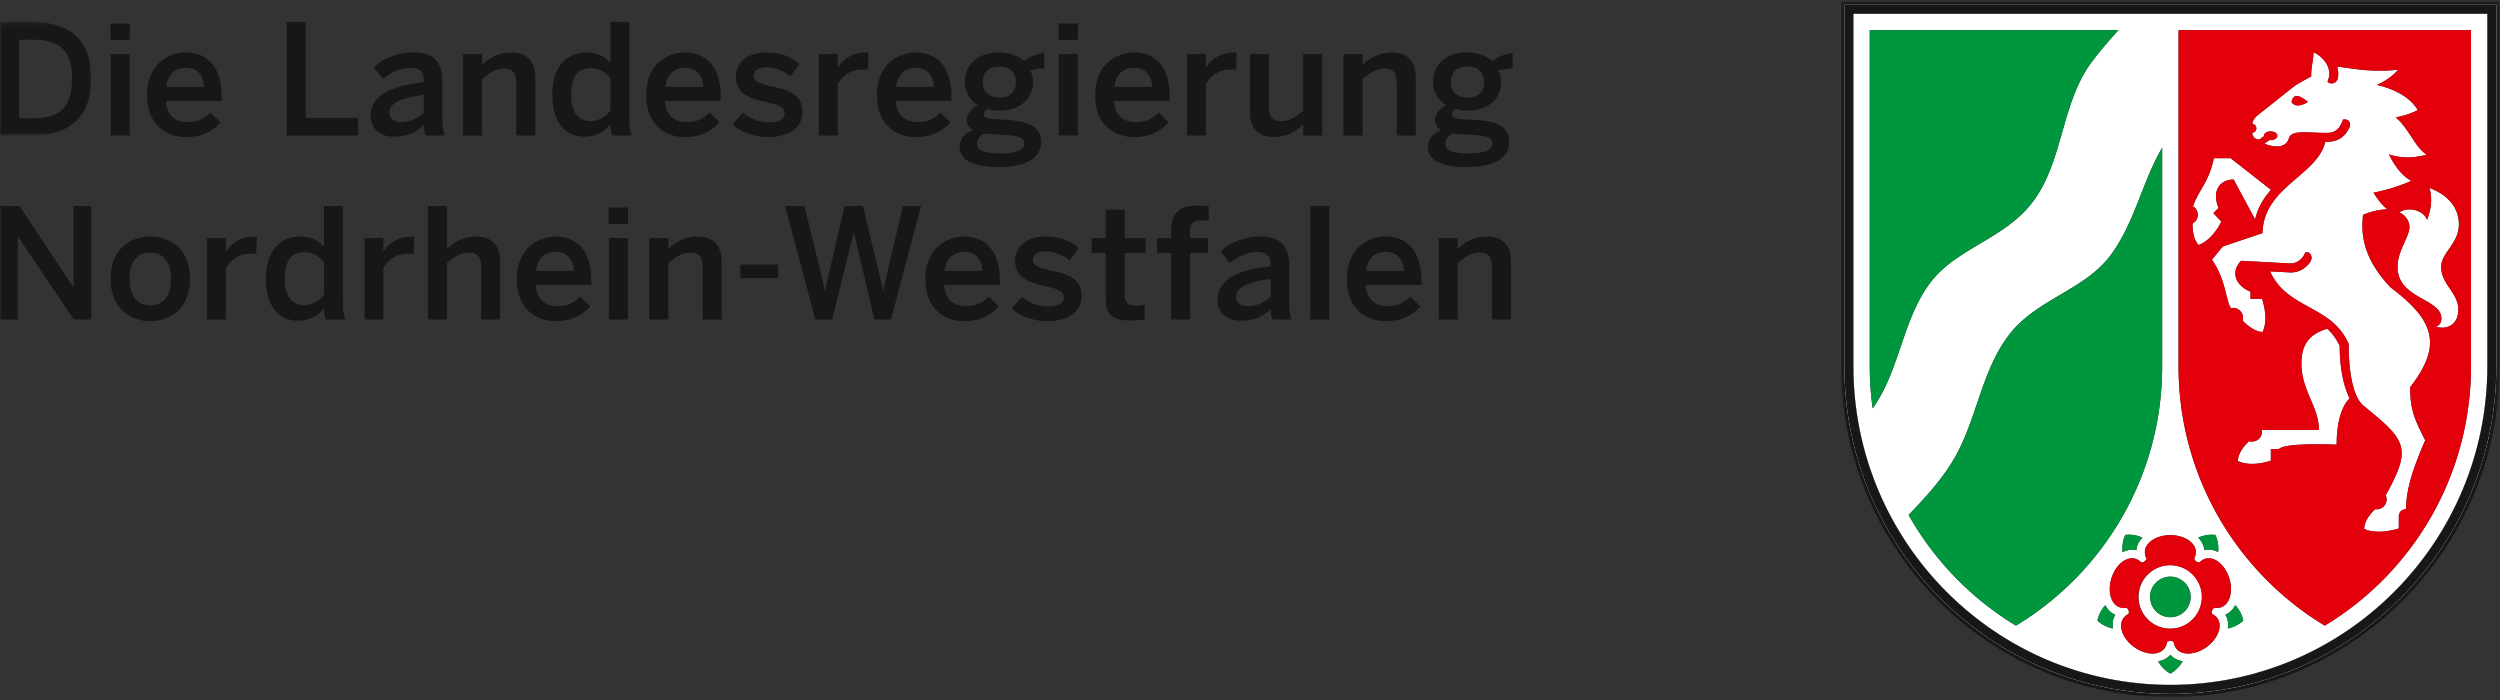<svg xmlns="http://www.w3.org/2000/svg" xmlns:xlink="http://www.w3.org/1999/xlink" width="575" height="161" viewBox="0 0 575 161"><rect x="0" y="0" width="575" height="161" fill="#333333" stroke="none"/><script xmlns=""/><defs><path id="path-1" d="M.14.161h151.459v159.992H.14z"/><path id="path-3" d="M0 .268h20.991v26.106H0z"/><path id="path-5" d="M0 160.345h574.912V.353H0z"/></defs><g id="Artboard" fill="none" fill-rule="evenodd" stroke="none" stroke-width="1"><g id="Group-85"><path id="Fill-1" fill="#FFF" d="M568.327 84.224c0 25.353-13.494 47.522-33.632 59.67-20.138-12.148-33.631-34.317-33.631-59.67V6.938h67.263v77.286zm-55.94 60.333c.182-1.103.048-2.202-.567-3.17 1.036-.427 1.79-1.226 2.299-2.217a7.509 7.509 0 011.837 3.577 7.51 7.51 0 01-3.57 1.81zm-6.807-20.888a7.507 7.507 0 013.97-.64 7.512 7.512 0 01.618 3.953c-.993-.514-2.08-.726-3.19-.44-.085-1.118-.612-2.082-1.398-2.873zm1.958 25.13c-3.065 2.227-7.095 2.124-7.603-1.142a1.21 1.21 0 00-1.505 0c-.508 3.266-4.539 3.368-7.605 1.14-3.065-2.226-4.213-6.092-1.263-7.583a1.211 1.211 0 00-.466-1.432c-3.262.526-4.605-3.275-3.434-6.88 1.17-3.603 4.492-5.888 6.822-3.545a1.21 1.21 0 001.218-.884c-1.509-2.941 1.692-5.394 5.482-5.394 3.787 0 6.988 2.453 5.48 5.394a1.21 1.21 0 001.217.884c2.33-2.343 5.652-.057 6.823 3.548 1.17 3.602-.173 7.403-3.435 6.878a1.21 1.21 0 00-.465 1.431c2.948 1.492 1.8 5.357-1.266 7.585zm-8.356 6.135a7.509 7.509 0 01-2.825-2.836c1.105-.167 2.108-.634 2.837-1.515.727.852 1.722 1.322 2.822 1.499a7.515 7.515 0 01-2.834 2.852zm-13.204-10.378a7.501 7.501 0 01-3.57-1.81 7.518 7.518 0 011.824-3.562c.498.993 1.246 1.799 2.3 2.222-.604.963-.735 2.055-.554 3.15zm6.79-20.895c-.796.786-1.334 1.754-1.405 2.898-1.09-.264-2.17-.06-3.164.443a7.514 7.514 0 01.617-3.975 7.512 7.512 0 013.951.634zm-29.099 20.234a69.723 69.723 0 01-24.693-25.456c3.658-3.812 7.24-7.678 10.031-12.204 5.68-9.213 6.527-20.875 13.258-29.458 6.232-7.946 17.231-10.15 23.09-17.965 5.587-7.453 7.3-16.883 11.946-24.859v50.27c0 25.354-13.494 47.523-33.632 59.672zm-33.632-59.671V6.938h57.2c-2.128 2.338-4.198 4.725-6.098 7.26-7.21 9.624-6.497 23.053-13.78 32.466-6.365 8.229-17.148 10.383-23.105 17.985-6.753 8.617-7.188 20.463-13.548 29.278-.44-3.17-.669-6.41-.669-9.703zm-3.762-81.05v81.05c0 40.486 32.664 73.299 72.907 73.299 40.244 0 72.908-32.813 72.908-73.3V3.176H426.275z"/><path id="Fill-3" fill="#FFF" d="M510.914 50.968l-1.835-1.943 1.192-1.198c-1.64-3.91.302-6.53 3.469-6.53l4.936 9.182c.635-2.774 2.004-4.954 3.655-6.817l-9.269-7.27h-3.896c-1.009 5.346-3.497 7.303-4.775 11.07a2.266 2.266 0 01-.12 3.955c-.009.536.004 3.534 1.417 4.93 2.015-.764 3.852-2.659 5.226-5.379"/><path id="Fill-5" fill="#FFF" d="M530.814 23.463s-2.694 1.769-3.755.002c.49-3.094 3.755-.002 3.755-.002m-12.804 7.052c.036.508.273 1.578 1.64 1.578l1.06-.77a.697.697 0 01-.008-.101c0-.556.693-1.006 1.547-1.006s1.547.45 1.547 1.006c0 .555-.692 1.006-1.547 1.006a2.3 2.3 0 01-.286-.018l-1.13.823s4.618 2.089 5.62-1.24c.593-1.973 4.167-1.229 8.599-1.229 1.7 0 2.916-.457 3.834-3.049 1.646-.327 1.8 1.194 1.471 1.841-1.274 2.5-2.914 3.278-5.548 3.278-1.887 7.813-14.181 10.288-14.444 20.986l-9.125 3.068-2.495 3.033c3.292 4.811 3.09 9.137 4.363 11.158a2.266 2.266 0 012.78 2.208c0 .228-.034.449-.042.714 0 0 2.412 2.552 4.549 2.552.887-1.83.852-4.546-.102-7.577h-2.68V67.1c-3.909-1.68-4.389-4.894-2.154-7.117l11.233.606c1.569.085 2.986-1.065 3.512-2.514 1.165-.396 1.876 1.075 1.154 2.153-.772 1.153-2.401 2.556-4.72 2.43l-4.524-.245c3.901 8.782 14.25 7.743 18.078 16.69 0 5.788.813 12.087 3.45 14.241 9.631 7.87 11.276 9.48 5.062 20.57a2.266 2.266 0 01-2.405 3.197c-.229.195-2.52 2.21-2.52 4.541 1.808.876 4.901.84 7.945-.11v-2.68c0-1.767 1.66-1.758 1.66-1.758 0-3.134.879-6.699 2.05-9.944a91.137 91.137 0 012.364-5.886c-2.612-5.15-3.455-7.178-3.455-12.22 7.716-9.95 5.272-15.557-4.516-22.958-7.344-7.753-6.547-13.766-6.339-16.664a15.498 15.498 0 015.63-1.297c-1.348-1.022-2.451-2.572-3.202-3.829 2.4-.465 5.508-1.285 8.7-2.721-2.343-1.201-4.054-3.831-5.16-6.088 2.285.775 5.186 1.05 8.706.073-2.715-1.67-3.955-5.806-7.128-8.568 1.73-.337 3.471-.867 5.064-1.677-2.034-3.384-6.1-5.012-9.405-5.794 1.82-.813 3.552-1.94 4.894-3.497-6.637.67-10.954-.38-14.02-.714.259.926.27 1.726.188 2.404-.21 1.723-1.999 1.717-2.426 1.045.308-.817.752-1.851.052-3.517-.947-2.252-3.265-3.245-3.265-3.245 0 1.6-.65 3.862-.527 5.576-1.01.525-3.288 1.743-4.43 2.65l-7.877 6.252c-.98.777-1.209 1.62-1.23 2.029.5 0 .903.448.903 1.001 0 .554-.404 1.002-.945 1"/><path id="Fill-7" fill="#FFF" d="M499.18 141.961a4.664 4.664 0 110-9.328 4.664 4.664 0 010 9.328m0-11.963a7.299 7.299 0 100 14.598 7.299 7.299 0 000-14.598"/><path id="Fill-9" fill="#FFF" d="M535.273 75.614c-4.318 1.247-5.946 3.845-5.946 7.985 0 6.33 4.02 9.881 4.02 15.292h-13.131a2.266 2.266 0 01-2.232 2.662c-.228 0-.449-.034-.713-.044 0 0-2.552 2.162-2.552 4.538 1.943.896 4.658.864 7.576-.097v-2.674h1.865c1.422-1.546 13.267-1.003 13.267-1.003 0-8.354 2.984-10.625 2.984-10.625-1.323-2.753-2.25-6.558-2.287-12.101-.799-1.705-1.77-2.953-2.85-3.933"/><path id="Fill-11" fill="#FFF" d="M551.815 48.878c1.493.516 2.367 2.15 2.367 3.311 0 2.281-2.745 5.362-2.745 9.229 0 7.397 10.087 7.149 10.087 11.859 0 1.548-1.264 1.855-1.264 1.855 2.025.686 5.15.013 5.15-3.961 0-3.845-3.94-5.768-3.94-9.753 0-3.367 4.078-5.317 4.078-9.827v-.022c-.01-3.452-2.037-6.54-6.779-8.357.841 2.699.186 5.474-.53 7.34-.892-2.24-4.36-3.139-6.424-1.674"/><g id="Group-15" transform="translate(423.313 .192)"><mask id="mask-2" fill="#fff"><use xlink:href="#path-1"/></mask><path id="Fill-13" fill="#181716" d="M75.87 159.401c-41.397 0-74.978-33.749-74.978-75.369V.914h149.955v83.118c0 41.62-33.581 75.369-74.977 75.369zM151.6.161H.14v83.871c0 42.032 33.914 76.121 75.73 76.121 41.815 0 75.73-34.089 75.73-76.12V.16z" mask="url(#mask-2)"/></g><path id="Fill-16" fill="#FFF" d="M499.182 157.523c-40.243 0-72.907-32.813-72.907-73.3V3.176H572.09v81.049c0 40.486-32.664 73.299-72.908 73.299zM424.205 1.105v83.119c0 41.62 33.581 75.368 74.977 75.368 41.397 0 74.978-33.748 74.978-75.368V1.105H424.205z"/><path id="Fill-18" fill="#181716" d="M499.182 157.523c-40.243 0-72.907-32.813-72.907-73.3V3.176H572.09v81.049c0 40.486-32.664 73.299-72.908 73.299zM424.205 1.105v83.119c0 41.62 33.581 75.368 74.977 75.368 41.397 0 74.978-33.748 74.978-75.368V1.105H424.205z"/><path id="Fill-20" fill="#00963E" d="M510.168 126.982a7.512 7.512 0 00-.618-3.954 7.507 7.507 0 00-3.97.641c.786.79 1.313 1.755 1.398 2.873 1.11-.286 2.197-.075 3.19.44"/><path id="Fill-22" fill="#00963E" d="M499.194 150.583c-.73.882-1.732 1.348-2.836 1.516a7.511 7.511 0 002.825 2.835 7.52 7.52 0 002.833-2.852c-1.1-.177-2.094-.647-2.822-1.5"/><path id="Fill-24" fill="#00963E" d="M484.232 139.184a7.511 7.511 0 00-1.824 3.562 7.508 7.508 0 003.57 1.81c-.181-1.095-.05-2.187.555-3.15-1.055-.423-1.803-1.23-2.3-2.222"/><path id="Fill-26" fill="#00963E" d="M511.82 141.387c.615.968.75 2.067.567 3.17a7.511 7.511 0 003.57-1.81 7.511 7.511 0 00-1.838-3.577c-.509.99-1.263 1.79-2.3 2.217"/><path id="Fill-28" fill="#00963E" d="M488.2 127.001c.993-.503 2.074-.706 3.163-.442.072-1.144.608-2.112 1.404-2.898a7.519 7.519 0 00-3.951-.634 7.515 7.515 0 00-.617 3.974"/><path id="Fill-30" fill="#00963E" d="M467.36 46.664c7.282-9.413 6.57-22.842 13.78-32.466 1.899-2.535 3.968-4.922 6.098-7.26h-57.2v77.286c0 3.293.227 6.532.668 9.703 6.36-8.815 6.795-20.66 13.548-29.279 5.958-7.6 16.74-9.755 23.106-17.984"/><path id="Fill-32" fill="#00963E" d="M499.18 132.632a4.664 4.664 0 100 9.328 4.664 4.664 0 000-9.328"/><path id="Fill-34" fill="#00963E" d="M497.3 33.953c-4.646 7.976-6.358 17.407-11.945 24.86-5.86 7.815-16.858 10.017-23.09 17.964-6.73 8.583-7.578 20.245-13.258 29.458-2.79 4.526-6.372 8.392-10.03 12.204a69.723 69.723 0 0024.692 25.456c20.138-12.15 33.632-34.318 33.632-59.671V33.953z"/><path id="Fill-36" fill="#E3000B" d="M504.272 51.418a2.268 2.268 0 00.12-3.955c1.277-3.768 3.765-5.725 4.774-11.072h3.896l9.269 7.271c-1.651 1.863-3.02 4.043-3.655 6.817l-4.936-9.182c-3.167 0-5.11 2.62-3.469 6.53l-1.192 1.198 1.835 1.943c-1.374 2.72-3.21 4.615-5.226 5.38-1.413-1.397-1.426-4.395-1.416-4.93zm13.78-22.905c.021-.408.25-1.252 1.23-2.029l7.877-6.253c1.142-.906 3.42-2.124 4.43-2.649-.122-1.714.527-3.976.527-5.576 0 0 2.318.993 3.265 3.245.7 1.666.256 2.7-.052 3.517.427.672 2.216.678 2.426-1.045a6.064 6.064 0 00-.188-2.404c3.065.333 7.383 1.385 14.02.714-1.343 1.558-3.073 2.684-4.894 3.497 3.306.782 7.371 2.41 9.404 5.794-1.592.81-3.333 1.34-5.063 1.677 3.173 2.762 4.413 6.897 7.129 8.568-3.521.977-6.422.702-8.707-.073 1.106 2.257 2.817 4.887 5.16 6.088-3.192 1.436-6.3 2.256-8.7 2.721.75 1.257 1.855 2.806 3.203 3.828a15.506 15.506 0 00-5.63 1.298c-.209 2.898-1.006 8.91 6.338 16.664 9.788 7.401 12.231 13.008 4.516 22.958 0 5.043.843 7.07 3.455 12.22a91.267 91.267 0 00-2.364 5.886c-1.172 3.245-2.05 6.81-2.05 9.944 0 0-1.66-.01-1.66 1.758v2.68c-3.044.95-6.137.986-7.944.11 0-2.33 2.29-4.346 2.519-4.54a2.266 2.266 0 002.405-3.197c6.214-11.092 4.569-12.702-5.062-20.57-2.637-2.155-3.45-8.454-3.45-14.242-3.829-8.947-14.177-7.908-18.078-16.69l4.523.245c2.32.126 3.95-1.277 4.721-2.43.722-1.078.011-2.549-1.155-2.153-.525 1.449-1.943 2.599-3.51 2.515l-11.234-.607c-2.235 2.223-1.755 5.438 2.154 7.117v1.677h2.68c.954 3.031.989 5.747.102 7.577-2.137 0-4.549-2.552-4.549-2.552.008-.265.042-.486.042-.714a2.266 2.266 0 00-2.78-2.208c-1.272-2.021-1.07-6.347-4.363-11.158l2.495-3.033 9.125-3.068c.263-10.698 12.556-13.173 14.444-20.986 2.633 0 4.274-.779 5.548-3.278.33-.647.175-2.169-1.471-1.84-.918 2.59-2.134 3.048-3.835 3.048-4.43 0-8.005-.744-8.598 1.229-1.002 3.329-5.62 1.24-5.62 1.24l1.13-.823c.093.012.188.018.286.018.855 0 1.548-.45 1.548-1.006s-.694-1.006-1.548-1.006c-.854 0-1.548.45-1.548 1.006 0 .034.003.068.009.101l-1.06.77c-1.367 0-1.604-1.07-1.64-1.578.541.001.945-.447.945-1 0-.554-.404-1.002-.903-1.002zm40.717 14.7c4.742 1.817 6.77 4.904 6.779 8.356v.022c0 4.51-4.077 6.46-4.077 9.827 0 3.985 3.938 5.908 3.938 9.753 0 3.975-3.124 4.647-5.15 3.96 0 0 1.265-.306 1.265-1.854 0-4.71-10.087-4.462-10.087-11.859 0-3.867 2.745-6.947 2.745-9.229 0-1.161-.874-2.795-2.367-3.311 2.065-1.465 5.532-.567 6.424 1.673.716-1.865 1.37-4.64.53-7.339zm-21.342 59.06s-11.845-.543-13.267 1.002h-1.865v2.675c-2.918.96-5.633.993-7.576.097 0-2.376 2.552-4.538 2.552-4.538.264.01.485.044.713.044a2.266 2.266 0 002.232-2.662h13.13c0-5.41-4.019-8.962-4.019-15.292 0-4.14 1.628-6.738 5.946-7.985 1.08.98 2.052 2.228 2.851 3.933.038 5.543.964 9.348 2.287 12.1 0 0-2.984 2.272-2.984 10.626zm-36.363-18.05c0 25.354 13.493 47.523 33.631 59.672 20.138-12.15 33.632-34.318 33.632-59.671V6.937h-67.263v77.287z"/><path id="Fill-38" fill="#E3000B" d="M530.814 23.463s-3.264-3.092-3.755.002c1.061 1.767 3.755-.002 3.755-.002"/><path id="Fill-40" fill="#E3000B" d="M499.18 144.595a7.299 7.299 0 110-14.597 7.299 7.299 0 010 14.597m9.623-3.381a1.21 1.21 0 01.466-1.431c3.262.526 4.605-3.276 3.435-6.878-1.171-3.605-4.492-5.891-6.823-3.548a1.211 1.211 0 01-1.218-.885c1.51-2.94-1.691-5.393-5.48-5.394-3.79 0-6.99 2.454-5.481 5.394a1.211 1.211 0 01-1.218.885c-2.33-2.343-5.652-.058-6.822 3.545-1.172 3.605.172 7.407 3.434 6.88.467.304.664.912.465 1.432-2.948 1.492-1.8 5.357 1.264 7.583 3.066 2.228 7.097 2.126 7.605-1.14a1.21 1.21 0 011.505 0c.508 3.266 4.538 3.369 7.603 1.142 3.067-2.227 4.214-6.093 1.265-7.585"/><g id="Group-44" transform="translate(0 4.777)"><mask id="mask-4" fill="#fff"><use xlink:href="#path-3"/></mask><path id="Fill-42" fill="#181716" d="M7.832 22.422H4.41V4.36h3.35c5.998 0 8.82 2.575 8.82 8.855 0 6.597-2.787 9.207-8.75 9.207M7.445.268H0v26.106h7.444c8.078 0 13.547-3.846 13.547-13.16C20.99 4.079 15.628.269 7.444.269" mask="url(#mask-4)"/></g><mask id="mask-6" fill="#fff"><use xlink:href="#path-5"/></mask><path id="Fill-45" fill="#181716" d="M25.459 31.151h4.374V12.418h-4.374z" mask="url(#mask-6)"/><path id="Fill-47" fill="#181716" d="M25.423 9.173h4.446V5.398h-4.446z" mask="url(#mask-6)"/><path id="Fill-48" fill="#181716" d="M42.709 15.593c2.61 0 4.021 1.517 4.268 4.375h-8.749c.424-3.175 2.364-4.375 4.48-4.375m.142 15.946c3.351 0 5.927-1.235 7.867-3.387l-2.293-2.257c-1.411 1.375-2.822 2.187-5.257 2.187-2.751 0-4.833-1.482-5.009-4.869h12.806V22.19c0-7.62-4.022-10.125-8.22-10.125-3.88 0-8.925 2.611-8.925 9.737 0 6.88 4.34 9.737 9.03 9.737" mask="url(#mask-6)"/><path id="Fill-49" fill="#181716" d="M70.329 5.045h-4.41v26.106h16.44v-4.022h-12.03z" mask="url(#mask-6)"/><path id="Fill-50" fill="#181716" d="M97.464 25.93c-1.376 1.305-3.105 2.152-5.327 2.152-1.588 0-2.61-.776-2.61-2.258 0-2.046 2.75-3.316 7.937-4.022v4.128zm4.268.635v-7.726c0-4.375-1.729-6.774-6.738-6.774-3.88 0-7.02 1.553-9.031 3.387l2.116 2.717c1.588-1.27 3.705-2.54 6.315-2.54 2.082 0 3.07.81 3.07 2.68v.565c-8.75.988-12.207 3.705-12.207 7.761 0 3.105 2.258 4.798 5.292 4.798 2.787 0 5.01-.74 6.915-2.681 0 1.058.176 1.623.423 2.399h4.374c-.388-.952-.529-2.329-.529-4.586z" mask="url(#mask-6)"/><path id="Fill-51" fill="#181716" d="M123.116 31.151V17.71c0-3.704-2.116-5.645-5.398-5.645-3.386 0-5.644 1.623-6.843 2.893v-2.54H106.5v18.733h4.375V18.204c1.587-1.446 3.174-2.434 5.08-2.434 1.905 0 2.786.952 2.786 3.034V31.15h4.375z" mask="url(#mask-6)"/><path id="Fill-52" fill="#181716" d="M140.394 25.506c-1.023 1.235-2.752 2.364-4.55 2.364-2.788 0-4.481-1.976-4.481-5.927 0-4.162 1.34-6.28 4.621-6.28 1.553 0 3.246.812 4.41 2.33v7.513zm4.34-20.46h-4.34v9.383c-1.376-1.552-3.351-2.364-5.362-2.364-4.798 0-8.008 3.281-8.008 9.772 0 6.492 3.14 9.596 7.408 9.596 2.787 0 4.586-1.234 5.962-2.822 0 .952.176 2.01.423 2.54h4.48c-.423-.952-.564-2.329-.564-4.586V5.045z" mask="url(#mask-6)"/><path id="Fill-53" fill="#181716" d="M157.502 15.593c2.61 0 4.022 1.517 4.269 4.375h-8.75c.424-3.175 2.365-4.375 4.481-4.375m.141 15.946c3.352 0 5.927-1.235 7.868-3.387l-2.294-2.257c-1.41 1.375-2.822 2.187-5.256 2.187-2.752 0-4.833-1.482-5.01-4.869h12.806V22.19c0-7.62-4.021-10.125-8.22-10.125-3.88 0-8.925 2.611-8.925 9.737 0 6.88 4.34 9.737 9.031 9.737" mask="url(#mask-6)"/><path id="Fill-54" fill="#181716" d="M176.728 28.152c-2.4 0-4.48-1.023-5.892-2.222l-2.363 2.646c1.693 1.729 4.797 2.963 8.255 2.963 4.268 0 7.832-1.835 7.832-5.785 0-4.375-3.916-5.186-7.127-5.892-2.222-.494-4.092-.953-4.092-2.47 0-1.058.776-1.904 3.175-1.904 1.693 0 3.916.917 5.292 2.046l2.081-2.823c-1.94-1.623-4.127-2.646-7.69-2.646-4.128 0-6.95 2.223-6.95 5.504 0 4.34 3.845 5.186 7.055 5.927 2.258.529 4.163.987 4.163 2.504 0 1.553-1.411 2.152-3.74 2.152" mask="url(#mask-6)"/><path id="Fill-55" fill="#181716" d="M192.679 19.297c1.234-2.01 2.999-3.315 5.785-3.315.248 0 .953.034 1.165.07l.141-3.986h-.282c-3.563 0-5.575 1.552-6.739 3.421h-.07v-3.069h-4.34v18.733h4.34V19.297z" mask="url(#mask-6)"/><path id="Fill-56" fill="#181716" d="M210.578 15.593c2.61 0 4.021 1.517 4.269 4.375h-8.75c.424-3.175 2.364-4.375 4.48-4.375m.142 15.946c3.351 0 5.927-1.235 7.867-3.387l-2.293-2.257c-1.411 1.375-2.822 2.187-5.256 2.187-2.752 0-4.834-1.482-5.01-4.869h12.806V22.19c0-7.62-4.022-10.125-8.22-10.125-3.88 0-8.925 2.611-8.925 9.737 0 6.88 4.34 9.737 9.03 9.737" mask="url(#mask-6)"/><path id="Fill-57" fill="#181716" d="M226.448 30.692c.388.07.74.106 1.129.106l3.245.212c3.81.247 4.763.74 4.763 2.081 0 1.34-1.975 2.188-5.15 2.188-3.81 0-5.715-.53-5.715-2.188 0-.952.493-1.834 1.728-2.399m3.387-15.381c2.47 0 3.81 1.27 3.81 3.598 0 2.294-1.412 3.528-3.775 3.528-2.399 0-3.845-1.234-3.845-3.528 0-2.293 1.41-3.598 3.81-3.598m-.07 23.107c5.785 0 9.665-1.87 9.665-5.715 0-3.28-2.187-4.762-7.726-5.115l-3.316-.212c-1.658-.14-2.152-.388-2.152-1.129 0-.493.389-.882.953-1.2.917.248 1.552.389 2.61.389 4.87 0 7.797-2.752 7.797-6.668 0-.987-.247-1.87-.67-2.54a11.196 11.196 0 013.28-.493v-3.528c-1.552.14-3.457.881-4.656 1.834-1.27-1.129-3.175-1.976-5.75-1.976-4.904 0-7.868 2.858-7.868 6.703 0 2.294 1.059 4.198 2.964 5.398-1.411.846-2.54 2.01-2.54 3.422 0 1.023.494 1.8 1.446 2.293-1.905.74-3.069 2.082-3.069 3.951 0 2.716 2.576 4.586 9.031 4.586" mask="url(#mask-6)"/><path id="Fill-58" fill="#181716" d="M243.521 31.151h4.375V12.418h-4.375z" mask="url(#mask-6)"/><path id="Fill-59" fill="#181716" d="M243.486 9.173h4.445V5.398h-4.445z" mask="url(#mask-6)"/><path id="Fill-60" fill="#181716" d="M260.771 15.593c2.61 0 4.022 1.517 4.27 4.375h-8.75c.423-3.175 2.364-4.375 4.48-4.375m.141 15.946c3.352 0 5.927-1.235 7.867-3.387l-2.293-2.257c-1.41 1.375-2.822 2.187-5.256 2.187-2.752 0-4.833-1.482-5.01-4.869h12.806V22.19c0-7.62-4.021-10.125-8.22-10.125-3.88 0-8.925 2.611-8.925 9.737 0 6.88 4.34 9.737 9.031 9.737" mask="url(#mask-6)"/><path id="Fill-61" fill="#181716" d="M284.3 16.052l.141-3.987h-.282c-3.563 0-5.574 1.553-6.738 3.422h-.07v-3.069h-4.34v18.733h4.34V19.298c1.234-2.012 2.998-3.317 5.785-3.317.247 0 .953.036 1.165.07" mask="url(#mask-6)"/><path id="Fill-62" fill="#181716" d="M304.111 31.151V12.418h-4.374v13.018c-1.587 1.446-3.175 2.434-5.08 2.434-1.905 0-2.787-.952-2.787-3.034V12.418h-4.375V25.86c0 3.705 2.117 5.645 5.398 5.645 3.387 0 5.644-1.623 6.844-2.893v2.54h4.374z" mask="url(#mask-6)"/><path id="Fill-63" fill="#181716" d="M313.385 18.204c1.587-1.446 3.175-2.434 5.08-2.434 1.905 0 2.787.952 2.787 3.034V31.15h4.374V17.71c0-3.704-2.117-5.645-5.398-5.645-3.386 0-5.644 1.623-6.843 2.893v-2.54h-4.375v18.733h4.375V18.204z" mask="url(#mask-6)"/><path id="Fill-64" fill="#181716" d="M337.56 22.437c-2.4 0-3.846-1.234-3.846-3.527 0-2.294 1.411-3.599 3.81-3.599 2.47 0 3.81 1.27 3.81 3.599 0 2.293-1.411 3.527-3.775 3.527m-3.422 8.255a6.08 6.08 0 001.13.106l3.245.212c3.81.247 4.763.74 4.763 2.081 0 1.34-1.976 2.187-5.151 2.187-3.81 0-5.716-.529-5.716-2.187 0-.952.495-1.834 1.73-2.399m3.35-18.627c-4.903 0-7.866 2.858-7.866 6.703 0 2.293 1.058 4.198 2.963 5.398-1.411.847-2.54 2.01-2.54 3.422 0 1.023.494 1.799 1.447 2.293-1.906.74-3.07 2.081-3.07 3.951 0 2.716 2.575 4.586 9.032 4.586 5.785 0 9.666-1.87 9.666-5.715 0-3.28-2.187-4.762-7.726-5.115l-3.316-.212c-1.658-.14-2.152-.388-2.152-1.129 0-.494.388-.882.952-1.2.917.248 1.553.389 2.61.389 4.87 0 7.797-2.752 7.797-6.668 0-.988-.247-1.87-.67-2.54a11.207 11.207 0 013.281-.494v-3.527c-1.552.14-3.457.882-4.657 1.834-1.27-1.129-3.175-1.976-5.75-1.976" mask="url(#mask-6)"/><path id="Fill-65" fill="#181716" d="M16.898 66.003h-.07L4.48 47.376H0v26.106h4.092V54.467h.071l12.806 19.015h4.022V47.376h-4.093z" mask="url(#mask-6)"/><path id="Fill-66" fill="#181716" d="M34.574 70.237c-3.316 0-4.763-2.54-4.763-6.104 0-3.774 1.623-6.032 4.763-6.032 3.281 0 4.763 2.54 4.763 6.032 0 3.846-1.623 6.104-4.763 6.104m0-15.84c-4.586 0-9.137 2.822-9.137 9.736 0 6.844 4.586 9.737 9.137 9.737s9.137-2.893 9.137-9.737c0-6.914-4.586-9.736-9.137-9.736" mask="url(#mask-6)"/><path id="Fill-67" fill="#181716" d="M52.046 57.819h-.07v-3.07h-4.34v18.733h4.34V61.63c1.234-2.01 2.998-3.316 5.785-3.316.247 0 .952.035 1.164.07l.141-3.986h-.282c-3.563 0-5.574 1.552-6.738 3.422" mask="url(#mask-6)"/><path id="Fill-68" fill="#181716" d="M74.524 67.838C73.5 69.072 71.772 70.2 69.973 70.2c-2.787 0-4.48-1.975-4.48-5.927 0-4.162 1.34-6.279 4.621-6.279 1.552 0 3.246.811 4.41 2.329v7.514zm4.339-20.461h-4.34v9.383c-1.375-1.552-3.35-2.364-5.362-2.364-4.798 0-8.008 3.282-8.008 9.773 0 6.49 3.14 9.595 7.409 9.595 2.787 0 4.586-1.234 5.962-2.822 0 .952.176 2.011.423 2.54h4.48c-.423-.952-.564-2.328-.564-4.586v-21.52z" mask="url(#mask-6)"/><path id="Fill-69" fill="#181716" d="M88.249 57.819h-.07v-3.07h-4.34v18.733h4.34V61.63c1.234-2.01 2.998-3.316 5.785-3.316.247 0 .952.035 1.164.07l.141-3.986h-.282c-3.563 0-5.574 1.552-6.738 3.422" mask="url(#mask-6)"/><path id="Fill-70" fill="#181716" d="M109.637 54.397c-3.387 0-5.645 1.623-6.844 2.893v-9.914h-4.375v26.106h4.375V60.535c1.587-1.446 3.175-2.434 5.08-2.434 1.905 0 2.787.952 2.787 3.034v12.347h4.374v-13.44c0-3.705-2.116-5.645-5.397-5.645" mask="url(#mask-6)"/><path id="Fill-71" fill="#181716" d="M123.274 62.299c.423-3.175 2.364-4.374 4.48-4.374 2.61 0 4.022 1.517 4.269 4.374h-8.75zm4.515-7.902c-3.88 0-8.925 2.61-8.925 9.737 0 6.879 4.34 9.736 9.031 9.736 3.352 0 5.927-1.234 7.867-3.386l-2.293-2.258c-1.41 1.376-2.822 2.187-5.256 2.187-2.752 0-4.833-1.482-5.01-4.868h12.806v-1.023c0-7.62-4.021-10.125-8.22-10.125z" mask="url(#mask-6)"/><path id="Fill-72" fill="#181716" d="M140.033 73.482h4.375V54.75h-4.375z" mask="url(#mask-6)"/><path id="Fill-73" fill="#181716" d="M139.998 51.504h4.445v-3.775h-4.445z" mask="url(#mask-6)"/><path id="Fill-74" fill="#181716" d="M160.567 54.397c-3.386 0-5.644 1.623-6.843 2.893v-2.54h-4.375v18.732h4.375V60.535c1.587-1.446 3.175-2.434 5.08-2.434 1.905 0 2.786.952 2.786 3.034v12.347h4.375v-13.44c0-3.705-2.117-5.645-5.398-5.645" mask="url(#mask-6)"/><path id="Fill-75" fill="#181716" d="M170.275 63.957h8.713v-3.104h-8.713z" mask="url(#mask-6)"/><path id="Fill-76" fill="#181716" d="M204.452 61.1c-.494 2.222-.883 3.598-1.27 5.856h-.071c-.388-2.188-.812-3.74-1.376-5.962l-3.245-13.617h-4.234l-3.14 13.546c-.529 2.082-.988 4.022-1.34 6.033h-.07c-.354-2.046-.848-3.987-1.377-6.068l-3.316-13.511h-4.445l6.95 26.105h3.88l4.94-20.003h.07l4.692 20.003h3.845l6.88-26.105h-4.128L204.452 61.1z" mask="url(#mask-6)"/><path id="Fill-77" fill="#181716" d="M217.237 62.299c.423-3.175 2.364-4.374 4.48-4.374 2.611 0 4.022 1.517 4.27 4.374h-8.75zm4.516-7.902c-3.88 0-8.925 2.61-8.925 9.737 0 6.879 4.339 9.736 9.03 9.736 3.352 0 5.927-1.234 7.867-3.386l-2.292-2.258c-1.412 1.376-2.823 2.187-5.257 2.187-2.751 0-4.833-1.482-5.01-4.868h12.807v-1.023c0-7.62-4.022-10.125-8.22-10.125z" mask="url(#mask-6)"/><path id="Fill-78" fill="#181716" d="M241.648 62.193c-2.222-.494-4.092-.952-4.092-2.47 0-1.057.776-1.904 3.175-1.904 1.693 0 3.916.917 5.292 2.046l2.081-2.822c-1.94-1.623-4.127-2.647-7.69-2.647-4.128 0-6.95 2.223-6.95 5.504 0 4.34 3.845 5.186 7.055 5.927 2.258.53 4.163.988 4.163 2.505 0 1.552-1.41 2.151-3.74 2.151-2.398 0-4.48-1.023-5.89-2.222l-2.364 2.646c1.693 1.729 4.797 2.963 8.255 2.963 4.268 0 7.831-1.834 7.831-5.785 0-4.375-3.915-5.186-7.126-5.892" mask="url(#mask-6)"/><path id="Fill-79" fill="#181716" d="M258.669 48.223h-4.34v6.526h-3.245v3.458h3.245v10.372c0 3.386 1.024 5.15 5.786 5.15 1.094 0 2.716-.141 3.175-.247V70.06c-.423.141-1.235.247-1.87.247-2.152 0-2.751-.811-2.751-2.822v-9.278h4.833v-3.458h-4.833v-6.526z" mask="url(#mask-6)"/><path id="Fill-80" fill="#181716" d="M269.37 52.845v1.904h-3.245v3.458h3.246v15.275h4.34V58.207h4.092v-3.458h-4.093v-1.658c0-2.01 1.27-2.434 2.823-2.434.493 0 1.199.071 1.481.142v-3.352c-.317-.035-1.764-.176-2.575-.176-4.763 0-6.068 2.434-6.068 5.574" mask="url(#mask-6)"/><path id="Fill-81" fill="#181716" d="M292.245 68.261c-1.376 1.305-3.105 2.152-5.328 2.152-1.587 0-2.61-.776-2.61-2.258 0-2.046 2.752-3.316 7.938-4.022v4.128zm4.268-7.091c0-4.374-1.729-6.773-6.738-6.773-3.88 0-7.02 1.552-9.031 3.386l2.116 2.717c1.588-1.27 3.705-2.54 6.316-2.54 2.08 0 3.069.811 3.069 2.68v.566c-8.75.987-12.207 3.704-12.207 7.76 0 3.105 2.258 4.799 5.292 4.799 2.787 0 5.01-.742 6.915-2.682 0 1.058.176 1.623.423 2.4h4.374c-.388-.953-.529-2.33-.529-4.587V61.17z" mask="url(#mask-6)"/><path id="Fill-82" fill="#181716" d="M301.39 73.482h4.375V47.376h-4.375z" mask="url(#mask-6)"/><path id="Fill-83" fill="#181716" d="M314.181 62.299c.423-3.175 2.364-4.374 4.48-4.374 2.611 0 4.022 1.517 4.27 4.374h-8.75zm4.516-7.902c-3.88 0-8.925 2.61-8.925 9.737 0 6.879 4.339 9.736 9.031 9.736 3.351 0 5.926-1.234 7.867-3.386l-2.293-2.258c-1.411 1.376-2.823 2.187-5.257 2.187-2.751 0-4.833-1.482-5.009-4.868h12.806v-1.023c0-7.62-4.022-10.125-8.22-10.125z" mask="url(#mask-6)"/><path id="Fill-84" fill="#181716" d="M342.12 54.397c-3.387 0-5.644 1.623-6.844 2.893v-2.54h-4.374v18.732h4.374V60.535c1.588-1.446 3.175-2.434 5.08-2.434 1.905 0 2.787.952 2.787 3.034v12.347h4.375v-13.44c0-3.705-2.117-5.645-5.398-5.645" mask="url(#mask-6)"/></g></g></svg>